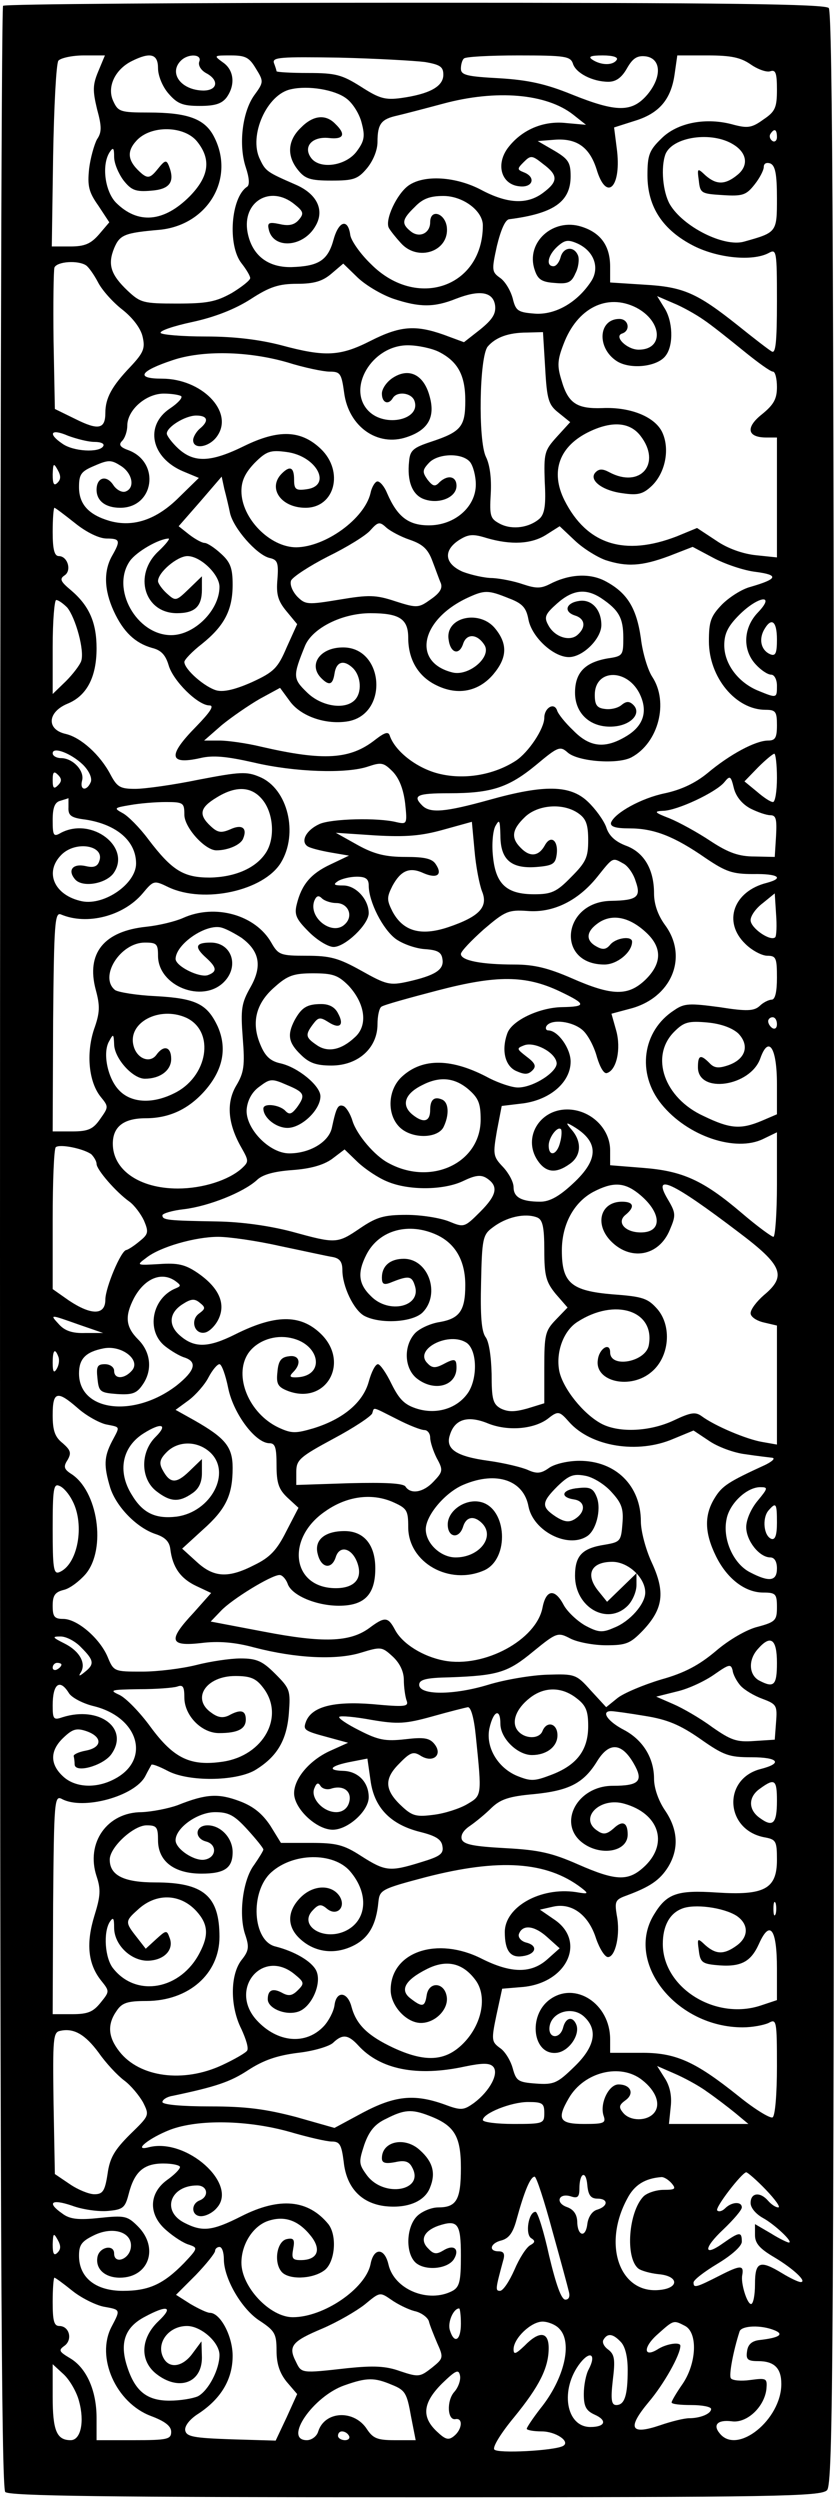 <?xml version="1.0" encoding="UTF-8" standalone="yes"?>
<svg version="1.0" xmlns="http://www.w3.org/2000/svg" width="50.1mm" height="150.1mm" viewBox="0 0 190 568" preserveAspectRatio="xMidYMid meet">
  <g transform="translate(0,568) scale(0.1,-0.1)" fill="#000000" stroke="none">
    <path d="M7 5673 c-4 -3 -7 -1276 -7 -2828 0 -2181 3 -2824 12 -2833 9 -9 230
-12 934 -12 825 0 924 2 938 16 14 14 16 284 16 2828 0 2174 -3 2815 -12 2824
-9 9 -232 12 -943 12 -513 0 -935 -3 -938 -7z m217 -149 c-13 -31 -13 -44 -3
-86 11 -40 11 -53 0 -69 -6 -11 -15 -42 -18 -67 -4 -39 -1 -53 21 -84 l25 -38
-23 -27 c-19 -22 -33 -28 -66 -28 l-42 0 3 205 c2 113 7 211 12 218 5 6 31 12
58 12 l48 0 -15 -36z m136 7 c0 -17 10 -42 24 -58 20 -23 32 -28 71 -28 35 0
50 5 61 19 21 29 17 63 -8 80 -22 16 -21 16 18 16 34 0 42 -5 57 -30 18 -29
18 -31 -4 -61 -27 -38 -36 -113 -19 -164 8 -24 9 -40 3 -44 -37 -24 -45 -133
-13 -174 11 -14 20 -29 20 -34 0 -5 -19 -20 -42 -34 -36 -20 -56 -24 -125 -24
-77 0 -83 2 -112 29 -39 37 -46 60 -31 97 13 31 24 35 104 42 110 11 173 118
123 213 -21 40 -60 54 -149 54 -64 0 -69 2 -80 26 -15 32 4 72 42 91 42 21 60
17 60 -16z m94 15 c-3 -8 3 -19 15 -26 31 -16 27 -40 -6 -40 -51 1 -79 40 -51
68 17 17 49 15 42 -2z m514 -1 c35 -6 42 -11 42 -29 0 -27 -32 -44 -96 -53
-37 -5 -50 -1 -92 26 -43 27 -57 31 -120 31 -40 0 -72 2 -72 4 0 2 -3 11 -6
19 -4 13 16 14 148 12 84 -2 172 -7 196 -10z m337 -3 c6 -22 45 -42 81 -42 17
0 30 9 42 30 13 23 23 30 42 28 36 -4 39 -46 5 -87 -35 -41 -70 -41 -172 0
-59 24 -99 33 -165 37 -74 4 -88 7 -88 22 0 9 3 20 7 23 3 4 59 7 124 7 106 0
118 -2 124 -18z m100 8 c-8 -13 -35 -13 -55 0 -11 7 -5 10 23 10 23 0 36 -4
32 -10z m306 -11 c16 -11 36 -18 44 -15 12 4 15 -4 15 -42 0 -41 -4 -50 -31
-68 -26 -19 -36 -20 -67 -12 -63 18 -129 5 -165 -31 -28 -27 -32 -38 -32 -84
0 -72 35 -125 106 -161 56 -28 134 -35 170 -16 18 10 19 6 19 -110 0 -94 -3
-120 -12 -114 -7 4 -42 31 -78 60 -92 73 -123 87 -212 92 l-78 5 0 36 c0 47
-21 77 -65 91 -65 21 -128 -36 -107 -98 7 -22 16 -28 45 -30 31 -3 39 1 48 22
7 13 9 32 6 40 -9 23 -34 20 -40 -4 -3 -11 -10 -20 -16 -20 -18 0 -13 25 9 45
17 15 24 16 45 7 38 -17 52 -55 32 -86 -32 -49 -82 -77 -128 -74 -39 3 -44 6
-51 35 -5 18 -17 38 -28 46 -20 14 -20 18 -8 73 9 37 19 60 28 61 102 13 140
40 140 98 0 31 -5 39 -37 58 l-38 22 38 3 c51 4 80 -17 96 -67 23 -77 58 -40
46 48 l-6 47 47 15 c56 17 83 49 91 107 l6 42 69 0 c55 0 76 -5 99 -21z m-922
-77 c14 -10 30 -35 35 -56 8 -30 6 -41 -11 -64 -24 -33 -82 -42 -103 -17 -21
26 0 51 39 47 34 -4 40 8 15 32 -22 23 -51 20 -79 -9 -30 -29 -32 -64 -6 -96
16 -20 28 -24 76 -24 50 0 60 3 81 28 14 17 24 41 24 60 0 42 9 52 45 60 17 4
63 16 104 27 122 33 236 23 297 -25 l29 -23 -45 4 c-53 6 -103 -16 -134 -58
-27 -38 -13 -82 27 -86 31 -4 39 21 10 32 -15 6 -15 8 0 23 16 16 19 16 44 -4
35 -26 35 -40 0 -66 -36 -27 -81 -25 -141 7 -57 30 -129 35 -165 10 -27 -19
-55 -79 -45 -97 4 -7 16 -22 27 -34 39 -44 111 -19 105 36 -4 32 -38 43 -38
11 0 -25 -25 -37 -45 -20 -21 17 -19 27 10 55 18 19 35 25 65 25 45 0 90 -34
90 -67 0 -141 -151 -193 -255 -88 -24 23 -45 53 -47 66 -5 38 -26 33 -38 -10
-13 -48 -34 -61 -96 -63 -54 -1 -90 27 -100 79 -13 70 52 109 107 64 20 -16
22 -21 10 -35 -10 -12 -23 -15 -44 -10 -24 5 -28 3 -25 -11 9 -47 79 -43 107
7 21 36 3 73 -46 94 -64 28 -68 30 -81 58 -26 53 16 148 71 159 39 9 100 -1
126 -21z m-340 -98 c33 -41 27 -80 -17 -125 -59 -59 -118 -64 -168 -14 -25 26
-33 86 -14 115 8 12 10 9 10 -11 0 -15 10 -38 21 -53 18 -23 28 -27 63 -24 43
3 55 20 41 56 -6 15 -9 14 -26 -7 -16 -20 -22 -21 -35 -11 -33 28 -37 50 -13
76 33 36 109 34 138 -2z m1321 10 c0 -8 -5 -12 -10 -9 -6 4 -8 11 -5 16 9 14
15 11 15 -7z m-99 -17 c31 -19 35 -48 9 -69 -28 -23 -48 -23 -73 -1 -18 17
-19 17 -15 -12 3 -29 6 -30 54 -33 46 -3 54 0 73 24 12 15 21 33 21 40 0 8 6
11 15 8 11 -5 15 -23 15 -79 0 -78 0 -78 -75 -99 -46 -13 -139 34 -169 85 -16
28 -21 84 -10 114 16 40 106 53 155 22z m-1475 -275 c6 -4 18 -21 27 -38 9
-18 34 -46 56 -63 24 -19 42 -43 46 -62 6 -26 2 -36 -28 -68 -42 -44 -57 -71
-57 -105 0 -37 -16 -40 -68 -14 l-47 23 -3 155 c-1 85 0 160 2 167 6 14 54 17
72 5z m700 -76 c60 -20 93 -20 143 0 54 21 85 16 89 -16 2 -19 -7 -32 -34 -54
l-37 -29 -46 17 c-65 23 -100 20 -167 -14 -69 -35 -103 -37 -203 -10 -50 13
-107 20 -172 20 -54 0 -100 4 -103 8 -3 5 30 16 72 25 51 11 97 29 133 52 43
28 64 35 106 35 39 0 58 6 78 23 l27 23 33 -32 c19 -18 55 -39 81 -48z m707
-48 c18 -12 58 -44 90 -70 32 -26 62 -48 68 -48 5 0 9 -16 9 -35 0 -27 -7 -40
-34 -62 -38 -30 -34 -53 10 -53 l24 0 0 -136 0 -137 -48 5 c-29 3 -64 15 -90
33 l-44 29 -46 -19 c-119 -46 -205 -19 -256 82 -33 66 -12 124 58 157 51 24
91 21 115 -10 49 -63 0 -121 -71 -83 -15 8 -23 8 -31 0 -17 -17 14 -42 62 -48
34 -5 46 -2 66 17 30 29 41 81 25 119 -15 37 -72 61 -138 58 -58 -2 -78 11
-93 64 -10 32 -9 46 5 82 31 82 99 116 165 83 60 -31 64 -96 6 -96 -27 0 -58
31 -37 37 19 7 14 33 -7 33 -48 0 -52 -66 -6 -96 31 -20 94 -13 112 13 18 24
16 79 -4 109 l-16 26 37 -16 c20 -8 52 -26 69 -38z m-361 -110 c4 -73 8 -84
31 -102 l26 -21 -31 -34 c-28 -31 -29 -37 -27 -102 3 -51 0 -72 -11 -83 -23
-21 -62 -27 -90 -13 -23 12 -25 17 -22 69 2 35 -2 66 -11 84 -18 37 -15 227 4
251 18 21 47 32 90 32 l36 1 5 -82z m-242 37 c43 -22 60 -53 60 -111 0 -59 -9
-71 -79 -94 -39 -13 -47 -19 -49 -44 -5 -45 7 -76 33 -86 34 -13 75 3 75 30 0
22 -20 26 -39 8 -10 -11 -15 -9 -27 6 -12 17 -12 22 3 38 20 22 76 24 94 2 7
-9 13 -32 13 -51 0 -51 -48 -93 -107 -93 -47 0 -72 20 -95 73 -6 15 -16 27
-22 27 -5 0 -13 -12 -16 -27 -14 -58 -102 -122 -169 -123 -60 0 -125 66 -125
128 0 24 9 42 30 64 27 27 36 30 73 25 69 -9 105 -78 44 -85 -23 -3 -27 0 -27
22 0 28 -9 33 -28 14 -33 -33 -2 -78 54 -78 67 0 88 83 35 134 -45 43 -96 45
-174 7 -77 -38 -115 -39 -151 -6 -14 13 -26 29 -26 34 0 15 42 41 67 41 26 0
30 -12 8 -30 -8 -7 -15 -19 -15 -26 0 -23 39 -16 56 11 36 55 -37 129 -127
129 -61 0 -51 17 24 42 68 23 172 21 262 -5 38 -12 82 -21 96 -21 24 0 27 -4
33 -48 10 -77 76 -124 143 -101 48 16 65 45 52 92 -13 50 -47 67 -84 43 -14
-9 -25 -25 -25 -36 0 -21 15 -27 25 -10 10 16 42 12 49 -6 16 -43 -66 -62
-104 -24 -51 51 7 150 89 150 23 0 55 -7 71 -15z m-587 -101 c3 -4 -8 -16 -26
-28 -58 -39 -43 -112 30 -143 l36 -15 -45 -44 c-51 -51 -104 -69 -158 -54 -48
14 -70 38 -70 77 0 30 5 36 36 49 32 14 38 13 60 -1 26 -17 32 -50 10 -58 -8
-3 -21 4 -28 15 -16 24 -38 17 -38 -11 0 -25 20 -41 54 -41 77 0 92 103 19
131 -20 7 -23 13 -15 21 7 7 12 23 12 35 0 36 43 73 83 73 18 0 36 -3 40 -6z
m-198 -104 c15 0 24 -4 20 -10 -9 -15 -68 -12 -93 6 -34 23 -26 35 13 18 19
-7 46 -14 60 -14z m-84 -93 c-8 -8 -11 -3 -11 19 1 25 2 27 11 11 8 -14 8 -22
0 -30z m393 -69 c8 -35 60 -94 89 -102 19 -4 22 -10 19 -49 -3 -34 1 -49 21
-73 l24 -29 -24 -53 c-20 -47 -29 -56 -79 -79 -36 -16 -63 -23 -80 -19 -27 7
-74 48 -74 65 0 5 18 24 40 41 51 41 70 77 70 135 0 37 -5 51 -26 70 -15 14
-32 25 -38 25 -6 0 -22 9 -35 19 l-24 19 49 56 49 57 6 -28 c4 -15 10 -40 13
-55z m-353 -23 c26 -21 55 -35 72 -35 31 0 32 -5 12 -40 -19 -34 -18 -77 4
-125 22 -48 49 -73 87 -84 21 -5 31 -16 38 -39 10 -36 67 -92 93 -92 12 0 2
-15 -30 -48 -65 -66 -63 -88 9 -72 29 7 60 4 122 -10 93 -22 212 -26 261 -9
30 10 35 9 56 -12 15 -16 24 -40 28 -72 5 -47 4 -48 -19 -43 -43 11 -149 8
-176 -4 -31 -14 -44 -40 -27 -51 6 -4 30 -10 53 -14 l41 -7 -42 -20 c-45 -21
-66 -46 -77 -91 -6 -24 -1 -34 28 -63 19 -19 44 -34 56 -34 26 0 80 51 80 77
0 31 -29 63 -58 63 -21 0 -24 2 -12 10 8 5 27 10 43 10 20 0 27 -5 27 -20 0
-37 32 -100 62 -122 17 -12 47 -22 67 -23 28 -2 37 -7 39 -23 4 -24 -17 -37
-79 -51 -41 -9 -49 -7 -106 25 -52 29 -71 34 -125 34 -59 0 -64 2 -80 30 -36
63 -128 89 -201 56 -18 -8 -55 -17 -84 -20 -96 -10 -137 -60 -115 -143 10 -37
10 -52 -4 -91 -18 -55 -12 -120 16 -154 18 -22 17 -23 -2 -50 -16 -23 -27 -28
-64 -28 l-44 0 1 251 c2 225 4 249 18 243 59 -25 142 -4 186 48 25 30 26 30
59 14 81 -38 217 -8 256 56 40 66 16 168 -48 195 -30 13 -45 12 -139 -6 -58
-12 -123 -21 -145 -21 -34 0 -41 4 -56 32 -24 46 -68 85 -102 93 -45 10 -42
50 4 69 44 18 66 61 66 126 0 59 -17 97 -58 132 -24 20 -27 26 -15 34 17 11 7
44 -13 44 -10 0 -14 15 -14 55 0 30 2 55 4 55 2 0 23 -16 47 -35z m763 -38
c29 -10 41 -21 51 -48 7 -18 15 -41 19 -50 5 -12 -2 -23 -22 -37 -28 -20 -31
-21 -81 -5 -45 15 -61 15 -127 4 -73 -12 -78 -12 -97 7 -11 12 -17 27 -14 36
3 8 41 33 84 55 43 21 87 48 97 60 17 19 21 20 36 6 9 -8 33 -21 54 -28z m445
-46 c49 -16 83 -14 145 9 l54 21 47 -25 c26 -14 70 -29 97 -32 53 -7 50 -16
-12 -34 -20 -5 -49 -24 -65 -40 -26 -27 -30 -39 -30 -84 0 -82 61 -156 129
-156 23 0 26 -4 26 -35 0 -29 -4 -35 -20 -35 -29 0 -88 -32 -138 -74 -28 -23
-60 -38 -97 -46 -54 -11 -115 -45 -123 -67 -2 -9 10 -13 42 -13 56 0 102 -18
174 -68 46 -31 61 -36 108 -36 56 1 72 -9 31 -20 -76 -19 -101 -89 -49 -139
15 -15 38 -27 50 -27 20 0 22 -5 22 -50 0 -32 -4 -50 -12 -50 -6 0 -19 -6 -27
-14 -13 -12 -29 -13 -92 -3 -68 9 -80 9 -103 -7 -73 -47 -86 -144 -29 -214 59
-73 169 -110 232 -79 l31 15 0 -119 c0 -65 -4 -119 -8 -119 -4 0 -37 24 -72
54 -88 75 -135 96 -225 103 l-75 6 0 34 c0 50 -45 93 -98 93 -63 0 -101 -64
-68 -115 19 -29 42 -32 74 -9 26 18 28 50 5 77 -13 15 -14 18 -3 12 65 -36 67
-77 5 -134 -31 -29 -53 -41 -74 -41 -43 0 -61 10 -61 33 0 12 -11 32 -24 46
-23 24 -23 29 -14 82 l11 57 50 6 c62 9 107 49 107 95 0 30 -29 71 -51 71 -5
0 -7 5 -4 10 11 17 60 11 83 -10 12 -11 26 -38 32 -61 7 -23 16 -39 23 -36 22
7 32 55 21 96 l-11 39 41 11 c96 24 135 118 81 191 -16 22 -25 47 -25 72 0 55
-23 94 -65 109 -23 9 -38 22 -44 42 -6 16 -25 42 -42 58 -40 38 -99 39 -224 4
-101 -28 -135 -31 -153 -13 -23 23 -12 28 61 28 97 0 136 13 199 65 49 41 54
43 71 28 23 -21 115 -28 146 -11 61 33 85 125 47 183 -10 15 -22 54 -26 88
-10 70 -32 104 -81 130 -36 19 -83 16 -127 -7 -20 -10 -31 -10 -61 0 -20 7
-51 13 -69 14 -18 0 -48 7 -67 14 -42 18 -46 48 -10 72 22 14 32 15 64 5 55
-16 102 -14 136 8 l30 19 35 -33 c19 -18 50 -37 69 -44z m-1018 20 c-58 -54
-32 -141 42 -141 41 0 57 15 57 54 l0 30 -30 -29 c-29 -28 -30 -28 -50 -10
-11 10 -20 23 -20 28 0 20 44 57 67 57 30 0 73 -42 73 -70 0 -53 -57 -110
-110 -110 -79 0 -138 106 -94 169 15 21 65 50 88 51 4 0 -6 -13 -23 -29z m798
-107 c32 -12 40 -22 45 -49 8 -40 57 -85 92 -85 32 0 74 42 74 73 0 35 -22 59
-50 55 -30 -4 -37 -24 -11 -33 24 -7 27 -27 6 -45 -18 -15 -52 -4 -66 23 -10
18 -7 25 20 49 36 32 66 35 101 12 40 -27 50 -45 50 -90 0 -40 -1 -42 -36 -47
-51 -9 -74 -32 -74 -78 0 -49 37 -81 88 -77 40 3 64 30 45 49 -9 9 -16 9 -27
0 -8 -7 -25 -11 -38 -9 -18 2 -23 9 -23 32 0 58 71 61 101 5 21 -41 11 -75
-29 -99 -48 -29 -83 -26 -121 13 -18 17 -35 38 -37 46 -7 19 -29 5 -29 -17 0
-25 -36 -79 -65 -98 -51 -33 -119 -44 -177 -29 -50 13 -98 51 -110 86 -3 10
-11 8 -33 -9 -57 -45 -117 -49 -260 -16 -33 8 -76 14 -95 14 l-35 0 40 35 c22
18 61 45 87 60 l46 25 22 -30 c25 -35 83 -55 134 -46 93 18 80 171 -15 168
-51 -1 -77 -40 -47 -70 18 -18 26 -15 30 10 4 28 21 33 42 13 19 -19 21 -56 4
-73 -23 -23 -77 -14 -109 18 -32 31 -32 37 -4 106 17 40 84 74 149 74 66 0 86
-13 86 -56 0 -50 23 -89 66 -109 48 -23 95 -13 128 26 31 37 33 68 5 103 -35
45 -115 28 -107 -24 4 -31 24 -37 33 -10 8 25 33 23 49 -3 16 -27 -36 -71 -73
-62 -93 23 -73 120 34 170 39 18 47 18 94 -1z m-1006 -21 c19 -23 40 -98 32
-122 -3 -9 -19 -30 -35 -46 l-30 -29 0 107 c0 59 4 107 8 107 5 0 16 -8 25
-17z m1574 -11 c-34 -35 -36 -86 -5 -119 12 -13 27 -23 35 -23 7 0 13 -11 13
-25 0 -29 0 -29 -44 -11 -45 19 -76 61 -76 103 0 26 8 43 34 69 43 43 84 49
43 6z m43 -62 c0 -30 -3 -38 -14 -34 -21 8 -28 32 -16 55 17 31 30 22 30 -21z
m-1581 -285 c14 -14 21 -30 18 -39 -9 -22 -26 -20 -20 3 6 22 -21 51 -48 51
-10 0 -19 5 -19 11 0 16 42 0 69 -26z m1581 -30 c0 -30 -4 -55 -9 -55 -6 0
-22 11 -37 24 l-28 23 31 32 c17 17 34 31 37 31 3 0 6 -25 6 -55z m-1638 -17
c-9 -9 -12 -7 -12 12 0 19 3 21 12 12 9 -9 9 -15 0 -24z m1578 -53 c16 -8 36
-15 45 -15 13 0 15 -9 13 -47 l-3 -48 -46 1 c-35 0 -59 8 -100 35 -30 20 -72
43 -94 52 -34 13 -36 16 -15 17 32 0 121 42 140 65 13 16 15 15 22 -14 5 -19
19 -36 38 -46z m-1111 19 c25 -32 28 -90 5 -122 -23 -33 -69 -53 -126 -54 -60
0 -86 16 -140 87 -20 27 -47 54 -59 60 -20 11 -19 12 17 18 22 4 58 7 82 7 40
0 42 -2 42 -29 0 -29 47 -81 73 -81 27 0 56 13 61 27 10 24 -3 33 -29 21 -21
-9 -29 -8 -45 7 -28 26 -25 42 13 65 45 28 81 26 106 -6z m-443 -16 c-1 -19 6
-24 39 -28 71 -11 115 -49 115 -100 0 -46 -72 -96 -123 -86 -63 13 -87 66 -47
106 33 33 100 21 86 -15 -4 -12 -13 -15 -30 -11 -30 7 -43 -9 -25 -30 16 -19
68 -11 87 13 43 59 -48 130 -119 93 -17 -10 -19 -7 -19 29 0 29 5 41 18 44 9
3 17 5 18 6 0 0 0 -9 0 -21z m1162 -14 c17 -12 22 -25 22 -61 0 -39 -5 -50
-39 -84 -33 -34 -45 -39 -84 -39 -63 0 -88 23 -94 87 -3 28 0 59 6 69 9 16 10
12 11 -22 0 -55 24 -76 81 -72 38 3 44 7 47 27 5 33 -13 48 -27 22 -14 -25
-34 -27 -55 -5 -22 22 -20 41 9 69 29 29 88 34 123 9z m-220 -177 c15 -36 -6
-58 -77 -82 -63 -21 -103 -9 -127 36 -13 26 -13 32 0 58 19 35 39 44 71 29 30
-13 44 -4 28 20 -8 13 -25 17 -69 17 -45 0 -71 6 -109 27 l-50 28 90 -6 c70
-4 105 -1 155 13 l65 18 6 -65 c3 -36 11 -77 17 -93z m322 63 c10 -5 23 -23
28 -40 13 -36 4 -44 -56 -45 -112 -2 -126 -145 -15 -145 29 0 63 28 63 52 0
14 -37 9 -50 -7 -9 -11 -17 -12 -31 -4 -26 14 -24 35 6 55 31 20 70 12 108
-24 36 -34 35 -70 -3 -107 -39 -37 -75 -37 -168 4 -53 23 -85 31 -130 31 -75
0 -122 9 -122 24 0 6 24 31 52 56 48 41 56 45 99 42 59 -5 116 23 160 78 36
45 34 44 59 30z m-654 -90 c27 0 40 -29 20 -48 -28 -28 -84 14 -70 53 5 12 10
13 17 6 6 -6 21 -11 33 -11z m1000 -78 c-11 -10 -56 21 -56 39 0 10 12 27 28
39 l27 22 3 -47 c2 -26 1 -50 -2 -53z m-1216 -1 c41 -30 48 -64 21 -112 -21
-37 -23 -50 -18 -116 5 -63 3 -79 -15 -109 -23 -39 -19 -87 12 -141 17 -30 17
-32 1 -47 -30 -27 -89 -46 -146 -46 -87 0 -148 42 -148 102 0 39 25 58 75 58
54 0 98 21 135 63 41 47 51 96 29 146 -24 51 -49 64 -141 69 -44 2 -86 9 -93
14 -37 30 12 108 68 108 27 0 30 -3 30 -30 0 -69 101 -109 150 -60 36 36 18
90 -30 90 -35 0 -38 -10 -10 -35 24 -22 25 -31 4 -39 -19 -7 -74 20 -74 37 1
34 70 81 105 71 11 -3 31 -14 45 -23z m244 -109 c38 -41 45 -91 14 -118 -31
-29 -62 -35 -87 -17 -25 17 -26 23 -8 47 12 16 16 17 35 5 26 -17 37 -7 22 20
-7 14 -20 21 -38 21 -33 0 -45 -8 -61 -37 -17 -33 -14 -51 14 -78 19 -19 35
-25 70 -25 61 0 105 40 105 94 0 19 4 37 9 40 5 4 63 20 128 37 134 35 200 35
278 -2 61 -29 62 -35 5 -36 -51 -1 -113 -30 -124 -59 -14 -38 -6 -74 19 -86
20 -9 28 -9 38 1 9 9 7 16 -13 31 -23 18 -24 19 -6 26 23 9 70 -15 74 -39 4
-20 -52 -57 -88 -57 -14 0 -43 10 -65 21 -85 46 -152 47 -199 4 -33 -30 -35
-86 -6 -115 27 -27 85 -27 100 -1 14 28 13 58 -4 64 -17 7 -26 -1 -26 -24 0
-27 -15 -31 -40 -11 -26 21 -19 47 21 67 40 21 74 18 106 -9 23 -20 28 -32 28
-69 0 -99 -113 -152 -210 -99 -31 16 -72 64 -82 96 -5 17 -15 32 -21 34 -12 4
-16 -3 -26 -50 -7 -32 -50 -58 -97 -58 -46 0 -101 58 -97 101 2 20 12 39 29
51 24 18 28 19 62 4 41 -17 44 -23 23 -52 -12 -15 -17 -17 -27 -6 -14 13 -49
17 -49 4 0 -21 29 -44 55 -44 32 0 75 41 75 72 0 24 -51 66 -91 75 -23 5 -35
16 -46 43 -21 50 -10 94 33 131 29 26 43 31 87 31 45 0 57 -4 81 -28z m-370
-73 c67 -31 50 -136 -29 -173 -49 -24 -97 -21 -124 8 -26 27 -38 86 -22 112 9
17 10 16 11 -7 0 -32 42 -79 70 -79 35 0 60 19 60 45 0 28 -17 33 -34 9 -15
-20 -45 -8 -52 22 -13 52 59 90 120 63z m1346 -15 c0 -8 -4 -12 -10 -9 -5 3
-10 10 -10 16 0 5 5 9 10 9 6 0 10 -7 10 -16z m-88 -21 c26 -27 17 -58 -22
-72 -23 -8 -33 -7 -44 5 -20 20 -26 18 -26 -10 0 -61 119 -44 142 20 19 54 38
25 38 -58 l0 -69 -35 -15 c-48 -20 -72 -18 -132 11 -90 41 -123 136 -67 192
22 22 32 25 76 21 32 -3 57 -13 70 -25z m-406 -248 c-7 -29 -26 -34 -26 -7 0
18 20 45 28 37 2 -2 2 -16 -2 -30z m-1068 -27 c6 -6 12 -16 12 -22 0 -13 44
-64 75 -86 11 -8 26 -28 33 -43 11 -26 10 -31 -10 -47 -13 -11 -26 -19 -30
-20 -12 0 -48 -86 -48 -113 0 -36 -32 -36 -83 -2 l-37 26 0 158 c0 87 3 161 7
165 9 8 63 -3 81 -16z m674 -62 c49 -21 129 -20 173 1 27 13 40 15 53 7 28
-18 25 -38 -14 -77 -36 -36 -37 -36 -71 -22 -20 8 -63 15 -97 15 -51 0 -68 -5
-105 -30 -53 -36 -55 -36 -157 -8 -50 13 -112 22 -169 23 -114 2 -125 3 -125
14 0 4 22 11 50 14 56 7 134 38 165 66 13 13 40 20 81 23 41 3 70 11 90 25
l29 22 30 -29 c17 -16 47 -36 67 -44z m572 -27 c53 -42 57 -89 6 -89 -36 0
-56 23 -35 40 22 18 19 30 -8 30 -48 0 -63 -49 -27 -88 45 -48 111 -37 136 24
14 33 14 38 -5 70 -36 61 11 39 161 -75 101 -76 111 -100 58 -144 -16 -14 -30
-32 -30 -41 0 -8 13 -17 30 -21 l30 -7 0 -135 0 -136 -34 6 c-35 6 -107 36
-138 59 -14 10 -25 8 -63 -10 -53 -25 -123 -29 -164 -8 -42 22 -89 81 -97 121
-8 43 10 91 41 111 86 56 178 26 163 -53 -7 -38 -88 -53 -88 -16 0 24 -25 9
-28 -17 -8 -50 75 -69 123 -27 40 34 46 103 13 142 -22 25 -33 29 -102 34 -95
8 -116 26 -116 100 0 59 27 109 71 133 44 23 70 23 103 -3z m-230 -55 c12 -5
16 -21 16 -74 0 -59 4 -73 26 -100 l27 -31 -27 -28 c-24 -25 -26 -34 -26 -109
l0 -81 -39 -12 c-29 -8 -43 -8 -60 0 -18 10 -21 21 -21 79 -1 40 -6 74 -14 84
-9 13 -12 48 -10 125 2 98 4 108 26 124 31 24 74 34 102 23z m-228 -40 c42
-20 64 -59 64 -114 0 -58 -13 -76 -58 -84 -21 -3 -47 -15 -57 -26 -26 -29 -24
-79 4 -102 40 -32 91 -18 91 24 0 21 -4 22 -32 7 -16 -8 -24 -8 -34 3 -33 32
50 74 90 46 23 -18 24 -79 3 -112 -24 -36 -70 -51 -115 -38 -30 9 -42 21 -60
57 -12 25 -26 45 -31 45 -6 0 -15 -18 -21 -40 -13 -47 -58 -85 -126 -106 -41
-12 -50 -12 -80 2 -67 32 -102 117 -69 168 18 27 55 42 90 37 75 -10 90 -91
17 -91 -12 0 -13 3 -4 12 20 20 14 40 -10 36 -18 -2 -24 -11 -26 -36 -3 -27 1
-34 24 -43 88 -33 143 67 73 132 -46 43 -103 42 -193 -3 -62 -31 -94 -32 -128
-1 -25 23 -22 50 7 69 20 13 28 14 40 4 14 -11 13 -14 -2 -25 -20 -15 -10 -48
14 -43 10 2 24 16 31 31 17 36 0 72 -48 105 -28 19 -45 23 -87 20 -52 -3 -53
-3 -30 14 31 25 112 48 164 48 25 0 88 -9 141 -21 53 -11 107 -23 120 -25 16
-3 22 -11 22 -30 0 -37 26 -91 50 -104 36 -19 110 -15 133 8 41 42 13 122 -43
122 -31 0 -50 -16 -50 -43 0 -14 4 -17 18 -12 42 17 50 17 57 -6 16 -48 -59
-66 -100 -24 -29 28 -31 54 -10 95 29 56 97 74 161 44z m-596 -105 c12 -9 13
-11 1 -16 -55 -22 -69 -97 -25 -132 14 -11 34 -23 45 -26 29 -10 23 -30 -18
-63 -97 -75 -223 -60 -223 27 0 33 15 49 56 57 41 8 85 -26 65 -50 -17 -20
-41 -21 -41 -1 0 8 -9 15 -21 15 -17 0 -20 -5 -17 -32 3 -31 6 -33 45 -36 33
-2 44 1 57 20 24 33 20 75 -9 104 -29 29 -31 53 -10 94 24 45 63 62 95 39z
m-220 -99 l55 -19 -41 0 c-29 -1 -46 5 -59 19 -22 24 -23 24 45 0z m-47 -73
c3 -8 1 -20 -4 -28 -6 -10 -9 -7 -9 14 0 29 5 35 13 14z m387 -72 c12 -58 62
-125 94 -125 13 0 16 -10 16 -50 0 -41 5 -55 25 -74 l25 -23 -28 -54 c-21 -42
-37 -59 -72 -76 -60 -31 -93 -29 -132 7 l-33 30 47 43 c53 47 68 79 68 141 0
48 -17 68 -87 108 l-43 24 30 22 c16 12 37 36 45 52 9 17 20 30 25 30 5 0 14
-25 20 -55z m-343 -45 c19 -17 48 -33 64 -37 34 -7 33 -3 14 -39 -18 -35 -19
-55 -4 -105 14 -44 61 -92 104 -106 21 -7 31 -17 33 -34 5 -41 23 -67 59 -84
l34 -16 -40 -45 c-59 -63 -55 -77 17 -69 39 5 77 2 121 -10 96 -25 188 -29
243 -12 46 14 48 14 73 -9 16 -15 25 -34 25 -53 0 -16 3 -37 6 -46 6 -15 -2
-16 -78 -9 -89 7 -138 -6 -151 -40 -7 -19 -4 -21 52 -36 l44 -12 -40 -18 c-47
-21 -83 -63 -83 -97 0 -35 51 -83 88 -83 35 0 82 43 82 74 0 34 -24 59 -58 60
-39 1 -29 12 19 21 l36 7 7 -49 c8 -62 45 -101 113 -118 36 -9 49 -17 51 -33
3 -17 -6 -23 -49 -36 -71 -22 -81 -21 -136 14 -40 26 -57 30 -115 30 l-68 0
-24 39 c-18 27 -38 44 -70 56 -48 18 -76 17 -141 -9 -22 -8 -59 -15 -82 -16
-79 0 -128 -70 -103 -146 10 -30 9 -45 -5 -90 -19 -62 -15 -109 15 -147 20
-25 20 -25 -1 -51 -17 -21 -29 -26 -65 -26 l-44 0 1 250 c2 236 3 249 20 240
48 -26 166 6 190 52 6 12 13 24 14 26 2 2 18 -4 37 -14 47 -25 153 -24 198 1
50 30 73 67 78 129 4 53 3 57 -31 91 -29 29 -42 35 -79 35 -24 0 -70 -7 -101
-15 -32 -8 -87 -15 -123 -15 -64 0 -65 0 -79 34 -18 42 -69 86 -101 86 -20 0
-24 5 -24 30 0 23 5 31 25 36 14 3 36 20 50 36 48 57 28 191 -34 229 -15 10
-17 16 -7 31 9 16 7 22 -11 38 -18 14 -23 29 -23 64 0 54 10 57 57 16z m727
-25 c27 -14 55 -25 63 -25 7 0 13 -8 13 -17 0 -10 7 -31 15 -47 15 -27 14 -31
-7 -53 -23 -25 -52 -30 -64 -12 -4 8 -46 10 -128 8 l-121 -4 0 30 c0 27 8 34
84 75 47 25 86 51 89 58 5 15 -2 16 56 -13z m392 -6 c50 -57 157 -74 238 -39
l46 19 36 -24 c19 -13 56 -27 82 -30 26 -4 53 -7 61 -8 8 -1 1 -8 -15 -16 -85
-39 -99 -48 -116 -76 -24 -39 -23 -79 3 -132 25 -51 66 -83 108 -83 28 0 31
-3 31 -33 0 -30 -3 -34 -44 -45 -25 -6 -66 -30 -95 -55 -38 -32 -71 -50 -125
-65 -40 -12 -85 -31 -99 -42 l-26 -21 -35 38 c-33 37 -36 38 -99 36 -35 -1
-96 -11 -135 -23 -79 -24 -157 -24 -157 0 0 12 16 16 70 17 110 4 132 11 190
59 54 44 56 44 85 29 16 -8 52 -15 81 -15 46 0 55 4 84 34 46 49 51 87 20 154
-14 30 -25 72 -25 94 0 81 -57 138 -140 138 -26 0 -56 -7 -69 -16 -18 -13 -28
-14 -48 -5 -13 6 -54 16 -90 21 -74 10 -99 27 -88 59 11 36 41 45 87 26 45
-18 103 -13 135 10 24 19 27 19 49 -6z m-941 -34 c-36 -35 -35 -96 1 -124 32
-25 52 -26 82 -5 15 10 22 25 22 46 l0 32 -29 -28 c-30 -29 -44 -28 -61 4 -8
15 -6 24 10 40 26 26 70 26 99 -1 49 -46 2 -135 -76 -146 -49 -6 -78 8 -103
50 -33 53 -22 109 28 140 40 25 55 20 27 -8z m1038 -126 c23 -25 28 -38 25
-72 -3 -40 -5 -42 -40 -48 -52 -8 -68 -25 -68 -71 0 -72 74 -114 120 -68 11
11 20 32 20 47 l0 27 -34 -33 -33 -32 -21 26 c-29 37 -15 65 33 65 36 0 75
-36 75 -70 0 -26 -35 -66 -71 -80 -27 -12 -36 -11 -66 5 -19 11 -41 32 -49 47
-20 38 -40 35 -48 -6 -14 -74 -133 -138 -224 -121 -48 9 -95 38 -112 70 -16
30 -23 31 -59 4 -44 -32 -105 -34 -240 -8 l-121 23 23 24 c24 26 115 82 134
82 6 0 14 -9 18 -19 8 -27 65 -51 117 -51 58 0 83 25 83 85 0 54 -26 85 -70
85 -46 0 -70 -21 -61 -53 8 -32 32 -35 41 -6 9 28 37 20 49 -13 13 -36 -6 -58
-49 -58 -100 0 -115 113 -24 175 48 34 104 42 152 22 34 -15 37 -19 37 -58 0
-81 94 -134 174 -98 57 27 51 140 -8 155 -35 9 -76 -19 -76 -51 0 -30 26 -34
35 -5 7 23 25 26 43 8 31 -31 -6 -78 -60 -78 -34 0 -68 32 -68 64 0 32 45 85
87 102 74 31 136 10 147 -50 11 -56 89 -96 133 -68 21 13 33 60 23 88 -8 21
-15 25 -42 22 -38 -3 -44 -21 -10 -26 26 -4 27 -29 1 -45 -13 -8 -24 -6 -43 6
-33 22 -33 32 4 69 26 25 36 29 63 24 18 -3 45 -20 60 -37z m-1228 -20 c29
-55 12 -147 -31 -163 -12 -4 -14 12 -14 99 0 90 2 104 15 98 9 -3 22 -18 30
-34z m1561 0 c-15 -18 -26 -43 -26 -60 0 -31 30 -69 55 -69 9 0 15 -9 15 -25
0 -29 -17 -32 -61 -9 -38 19 -63 75 -54 120 6 36 46 74 77 74 18 0 18 -2 -6
-31z m44 -50 c0 -28 -4 -39 -12 -37 -18 6 -22 46 -8 64 18 21 20 18 20 -27z
m-1585 -284 c29 -29 31 -38 8 -56 -12 -10 -15 -10 -9 -1 13 21 -3 49 -37 66
-28 14 -29 16 -9 16 13 0 34 -11 47 -25z m1585 -35 c0 -52 -7 -58 -41 -40 -23
13 -25 47 -2 72 29 33 43 22 43 -32z m-1630 -4 c0 -3 -4 -8 -10 -11 -5 -3 -10
-1 -10 4 0 6 5 11 10 11 6 0 10 -2 10 -4z m1547 -48 c9 -10 31 -23 50 -30 32
-12 34 -15 31 -53 l-3 -40 -47 -3 c-40 -3 -53 2 -96 32 -27 20 -67 43 -88 52
l-39 17 48 12 c26 6 64 24 85 39 33 23 37 24 41 9 1 -10 10 -26 18 -35z
m-1088 -4 c51 -65 2 -155 -91 -169 -74 -11 -112 7 -165 79 -24 33 -56 66 -71
73 -24 11 -20 12 45 13 39 0 78 3 87 6 13 5 16 -1 16 -25 0 -41 39 -81 79 -81
42 0 61 9 61 31 0 21 -12 24 -39 9 -13 -6 -24 -5 -39 6 -47 32 -13 84 54 84
34 0 47 -5 63 -26z m-442 -13 c6 -10 32 -24 58 -30 102 -26 129 -123 45 -166
-42 -22 -90 -19 -117 7 -30 28 -29 59 2 88 21 20 30 22 53 14 36 -13 35 -37
-3 -44 -16 -3 -29 -9 -27 -13 1 -4 2 -12 2 -18 0 -21 63 -4 83 22 43 59 -26
112 -111 85 -20 -7 -22 -4 -22 27 0 49 16 62 37 28z m1157 -12 c21 -16 26 -29
26 -63 0 -55 -26 -89 -84 -111 -39 -15 -47 -15 -79 -2 -44 19 -71 66 -62 108
9 40 25 47 25 10 0 -33 39 -71 72 -71 33 0 58 19 58 45 0 27 -24 34 -34 10 -7
-19 -40 -19 -56 0 -16 19 -5 50 27 75 33 26 73 26 107 -1z m-230 -86 c14 -137
14 -135 -20 -155 -17 -10 -51 -21 -76 -24 -38 -5 -48 -3 -70 17 -42 38 -44 64
-9 99 26 27 33 29 50 18 28 -17 51 3 30 28 -11 13 -24 15 -66 10 -45 -5 -61
-2 -104 20 -28 14 -49 28 -46 31 3 3 36 0 74 -7 59 -10 77 -9 138 8 39 11 75
20 81 21 7 0 14 -25 18 -66z m386 46 c50 -8 79 -20 125 -52 54 -38 66 -42 117
-42 62 0 72 -14 20 -27 -86 -23 -80 -137 8 -155 28 -5 30 -8 30 -52 0 -66 -29
-81 -137 -74 -90 6 -114 -2 -143 -50 -67 -109 50 -257 202 -257 22 0 48 5 59
10 18 10 19 6 19 -99 0 -62 -4 -113 -10 -116 -5 -3 -40 18 -77 48 -100 80
-144 100 -225 99 l-68 0 0 31 c0 81 -80 133 -138 90 -50 -37 -38 -127 16 -121
28 3 54 41 45 64 -8 20 -24 17 -30 -6 -7 -28 -35 -26 -31 2 5 33 51 47 78 23
33 -30 26 -69 -22 -115 -38 -37 -46 -41 -87 -38 -41 3 -45 6 -53 35 -5 18 -18
39 -29 46 -19 14 -20 18 -8 75 l13 60 48 4 c101 10 144 105 70 154 l-32 22 31
7 c42 9 80 -19 97 -73 8 -23 20 -42 27 -42 17 0 29 52 20 96 -5 31 -3 35 22
44 54 20 76 35 95 65 25 41 23 85 -7 129 -15 22 -25 51 -25 72 0 47 -25 88
-68 111 -37 19 -54 43 -30 43 7 0 42 -5 78 -11z m-27 -107 c24 -41 14 -52 -47
-52 -81 0 -126 -85 -70 -129 41 -32 104 -22 104 18 0 28 -12 33 -32 14 -15
-13 -23 -15 -36 -6 -45 28 4 79 61 62 77 -22 100 -88 48 -140 -38 -37 -65 -37
-154 2 -59 26 -89 33 -165 37 -72 4 -95 8 -100 20 -3 10 4 21 19 31 13 9 35
27 49 41 20 19 39 26 96 31 81 8 114 25 145 76 27 43 55 41 82 -5z m-687 -58
c28 8 47 -8 39 -33 -4 -13 -15 -21 -29 -21 -30 0 -59 32 -50 54 5 13 9 14 14
6 4 -7 16 -10 26 -6z m1014 -28 c0 -52 -9 -61 -38 -40 -28 19 -28 49 0 68 33
24 38 20 38 -28z m-1206 -66 c20 -22 36 -42 36 -45 0 -3 -10 -19 -21 -35 -26
-34 -36 -115 -20 -160 9 -27 8 -36 -9 -57 -26 -34 -26 -106 0 -157 10 -22 17
-43 13 -49 -3 -5 -29 -20 -57 -33 -88 -41 -188 -28 -234 31 -26 33 -28 62 -6
93 12 18 25 22 67 22 97 0 167 62 167 146 0 93 -36 124 -146 124 -72 0 -104
16 -104 52 0 28 54 78 84 78 23 0 26 -4 26 -34 0 -48 37 -76 99 -76 53 0 71
13 71 49 0 32 -27 61 -57 61 -29 0 -31 -30 -3 -37 25 -7 23 -36 -3 -41 -23 -5
-67 24 -67 44 0 28 50 64 90 64 31 0 44 -7 74 -40z m233 -94 c45 -52 39 -114
-11 -137 -51 -23 -107 14 -73 48 13 14 19 14 32 3 22 -18 44 3 29 28 -18 28
-60 27 -89 -2 -31 -31 -32 -66 -2 -94 33 -31 78 -37 120 -17 36 17 54 47 59
100 3 28 6 30 108 57 167 43 275 36 354 -24 18 -14 17 -15 -12 -10 -81 12
-162 -34 -162 -91 0 -43 13 -59 40 -55 31 4 37 24 9 31 -12 3 -19 12 -17 19 8
23 35 20 64 -6 l29 -26 -28 -25 c-37 -33 -83 -32 -149 1 -102 52 -208 16 -208
-71 0 -36 36 -75 69 -75 32 0 62 30 59 58 -4 35 -41 38 -46 5 -4 -27 -10 -28
-37 -7 -25 19 -12 42 38 67 44 22 81 14 110 -25 28 -37 15 -102 -28 -145 -41
-41 -87 -43 -160 -9 -57 27 -83 52 -94 92 -9 36 -35 38 -39 4 -2 -14 -13 -35
-24 -47 -41 -44 -106 -38 -153 13 -65 71 13 165 86 105 22 -18 23 -21 8 -36
-13 -13 -21 -15 -37 -6 -21 11 -32 6 -32 -15 0 -20 38 -37 67 -29 32 8 58 66
43 95 -11 21 -49 43 -92 54 -53 12 -59 125 -10 169 50 45 141 46 179 3z m-349
-92 c26 -29 28 -54 7 -94 -43 -84 -144 -103 -197 -36 -19 23 -23 82 -8 106 8
12 10 9 10 -13 0 -41 42 -79 82 -75 35 3 55 27 44 53 -6 17 -8 16 -30 -4 l-24
-22 -21 27 c-26 33 -26 36 2 61 42 40 98 38 135 -3z m1319 -6 c-3 -7 -5 -2 -5
12 0 14 2 19 5 13 2 -7 2 -19 0 -25z m-89 -4 c28 -19 28 -48 0 -68 -29 -21
-47 -20 -71 1 -18 17 -19 17 -15 -12 3 -26 8 -30 37 -33 58 -6 81 6 100 48 25
56 41 35 41 -56 l0 -72 -36 -12 c-104 -35 -224 40 -224 140 0 40 15 69 43 80
28 12 95 3 125 -16z m-1453 -312 c16 -23 42 -51 58 -63 15 -11 34 -34 43 -50
15 -30 14 -30 -30 -73 -35 -35 -46 -53 -51 -90 -6 -39 -11 -46 -30 -46 -12 0
-37 10 -56 23 l-34 23 -3 161 c-2 148 -1 162 15 165 31 7 57 -8 88 -50z m591
17 c50 -55 134 -72 244 -48 39 8 55 8 63 0 15 -15 -7 -56 -43 -83 -24 -17 -29
-18 -69 -3 -68 24 -112 19 -184 -19 l-65 -35 -88 25 c-69 18 -113 24 -196 24
-64 0 -108 4 -108 10 0 5 10 12 23 14 100 21 132 32 173 59 34 22 65 33 113
39 36 4 72 15 80 23 21 20 34 19 57 -6z m794 -105 c19 -13 49 -36 65 -49 l30
-25 -90 0 -91 0 4 39 c3 25 -2 48 -14 66 l-17 27 39 -17 c21 -9 55 -27 74 -41z
m-147 26 c32 -25 43 -56 27 -75 -16 -19 -54 -19 -70 0 -11 13 -10 18 5 29 21
15 12 36 -16 36 -22 0 -43 -43 -34 -71 6 -17 1 -19 -44 -19 -57 0 -63 11 -35
59 35 60 118 80 167 41z m-223 -75 c0 -24 -2 -25 -70 -25 -38 0 -70 4 -70 9 0
15 64 41 103 41 33 0 37 -3 37 -25z m-263 -6 c58 -22 73 -46 73 -119 0 -73
-10 -90 -52 -90 -15 0 -37 -9 -48 -20 -24 -24 -27 -82 -4 -105 21 -20 73 -16
88 7 14 23 0 35 -24 20 -15 -9 -22 -9 -34 4 -20 19 -11 40 22 52 45 15 52 6
52 -68 0 -58 -3 -71 -19 -80 -55 -29 -133 3 -146 60 -9 39 -34 39 -41 0 -12
-55 -106 -120 -177 -120 -52 0 -117 69 -117 124 0 42 26 83 60 95 38 13 70 2
99 -35 24 -31 14 -54 -24 -54 -19 0 -21 4 -17 26 4 21 1 25 -14 22 -23 -4 -31
-52 -13 -74 15 -19 69 -18 97 2 25 17 31 79 10 106 -46 56 -111 62 -198 18
-67 -34 -89 -36 -130 -15 -53 27 -32 85 29 85 24 0 28 -25 6 -34 -21 -8 -19
-36 3 -36 11 0 27 8 36 19 49 54 -69 160 -155 138 -38 -10 0 21 49 40 64 24
176 22 272 -5 41 -12 84 -22 96 -22 18 0 22 -7 27 -46 6 -58 39 -94 93 -101
51 -6 92 10 104 43 13 32 6 58 -23 84 -34 32 -87 21 -87 -18 0 -11 8 -13 30
-9 22 5 32 2 39 -12 29 -53 -64 -70 -103 -18 -19 26 -19 30 -6 70 11 31 24 47
50 59 41 21 58 22 97 7z m-567 -117 c0 -5 -13 -18 -30 -30 -42 -31 -42 -80 0
-115 16 -14 39 -29 51 -32 20 -7 20 -8 -12 -42 -47 -48 -80 -63 -139 -63 -62
0 -100 30 -100 80 0 25 6 33 35 47 44 21 88 6 83 -29 -4 -27 -38 -38 -38 -13
0 22 -34 15 -38 -8 -5 -27 17 -47 51 -47 66 0 90 68 41 117 -24 24 -30 25 -88
19 -47 -5 -67 -3 -84 10 -36 25 -25 34 22 18 24 -9 61 -14 82 -12 34 3 39 7
47 38 13 51 34 70 79 70 21 0 38 -4 38 -8z m951 -72 c25 0 25 -17 0 -25 -12
-3 -21 -17 -23 -33 -4 -33 -23 -27 -23 7 -1 16 -9 27 -24 32 -27 10 -18 33 10
24 15 -5 19 -1 19 18 0 36 15 43 18 8 2 -23 8 -31 23 -31z m384 20 c21 -22 34
-40 28 -40 -6 0 -16 7 -23 15 -18 21 -40 19 -40 -5 0 -11 12 -25 28 -34 26
-14 71 -56 59 -56 -3 0 -22 9 -41 21 l-36 21 0 -25 c0 -19 11 -31 43 -50 44
-26 77 -57 61 -57 -5 0 -24 9 -42 20 -51 31 -62 27 -62 -25 0 -25 -4 -45 -9
-45 -9 0 -24 48 -20 66 4 23 -4 23 -51 -1 -55 -28 -60 -29 -60 -16 0 6 25 25
55 43 33 20 55 40 55 50 0 23 -5 23 -42 -3 -46 -33 -46 -12 0 31 23 22 42 44
42 50 0 14 -23 13 -38 -2 -6 -6 -14 -9 -18 -5 -6 6 56 86 66 87 3 0 24 -18 45
-40z m-487 -92 c19 -68 36 -131 38 -140 3 -11 0 -18 -8 -18 -9 0 -21 33 -37
100 -12 55 -26 100 -31 100 -16 0 -24 -51 -10 -60 10 -6 9 -10 -2 -16 -9 -5
-25 -30 -36 -56 -12 -27 -26 -48 -33 -48 -11 0 -10 5 7 68 5 16 2 22 -10 22
-24 0 -19 19 7 25 17 5 26 18 34 48 17 62 31 97 41 97 4 0 22 -55 40 -122z
m272 107 c11 -13 8 -15 -18 -15 -17 0 -38 -7 -46 -15 -34 -35 -42 -139 -12
-164 6 -5 27 -11 46 -13 47 -4 48 -32 2 -36 -90 -9 -130 103 -73 208 16 31 40
46 77 49 6 1 17 -6 24 -14z m-1399 -158 c-8 -8 -11 -3 -11 19 1 25 2 27 11 11
8 -14 8 -22 0 -30z m379 -15 c0 -44 41 -115 83 -141 33 -22 37 -29 37 -67 0
-30 7 -51 23 -71 l24 -28 -24 -53 -25 -53 -101 3 c-86 3 -102 6 -105 20 -2 10
10 26 31 39 51 34 77 78 77 131 0 45 -28 98 -52 98 -6 0 -25 9 -44 20 l-33 21
45 45 c24 25 44 50 44 55 0 5 5 9 10 9 6 0 10 -13 10 -28z m-345 -72 c20 -16
52 -32 71 -36 39 -7 39 -6 18 -46 -36 -69 10 -173 90 -203 32 -12 46 -23 46
-36 0 -17 -9 -19 -85 -19 l-85 0 0 51 c0 62 -23 114 -61 136 -25 15 -26 18
-12 28 19 14 11 45 -12 45 -12 0 -15 12 -15 55 0 30 2 55 4 55 2 0 20 -13 41
-30z m779 -46 c15 -3 30 -14 33 -23 2 -9 11 -31 19 -50 15 -33 14 -35 -12 -56
-27 -21 -30 -22 -72 -8 -33 12 -61 13 -120 7 -107 -12 -105 -12 -118 15 -18
35 -9 46 60 75 35 15 78 40 97 55 34 28 34 29 60 11 14 -10 38 -22 53 -26z
m-583 -23 c-41 -39 -43 -90 -5 -120 51 -40 104 -21 104 37 l-1 37 -20 -27
c-23 -32 -54 -36 -67 -10 -17 33 12 72 54 72 32 0 74 -37 74 -66 0 -33 -25
-81 -49 -94 -11 -5 -40 -10 -65 -10 -53 0 -80 23 -98 83 -15 51 -2 85 42 108
52 28 66 23 31 -10z m689 -6 c0 -38 -15 -47 -25 -15 -6 18 8 50 21 50 2 0 4
-16 4 -35z m224 -11 c31 -31 12 -114 -43 -182 -17 -22 -31 -43 -31 -46 0 -3
15 -6 34 -6 32 0 66 -23 49 -33 -19 -11 -152 -18 -157 -8 -4 6 16 38 45 73 58
71 79 113 79 158 0 37 -21 40 -55 5 -20 -19 -25 -21 -25 -8 0 25 40 63 66 63
12 0 30 -7 38 -16z m287 6 c29 -16 26 -85 -6 -132 -14 -20 -25 -39 -25 -42 0
-4 20 -6 45 -6 25 0 45 -4 45 -9 0 -11 -25 -21 -50 -21 -11 0 -40 -7 -66 -16
-68 -23 -76 -7 -26 53 34 40 72 107 72 128 0 9 -30 5 -50 -7 -34 -22 -36 3 -2
33 37 33 36 33 63 19z m204 -10 c22 -9 10 -17 -35 -22 -17 -2 -26 -10 -28 -25
-3 -19 1 -23 25 -23 37 0 53 -16 53 -52 0 -81 -100 -162 -140 -113 -17 20 -5
32 27 28 34 -5 74 32 79 73 2 25 1 26 -37 21 -21 -3 -41 -1 -44 4 -5 7 6 64
20 107 5 13 49 15 80 2z m-351 -26 c10 -10 16 -33 16 -64 0 -58 -7 -80 -26
-80 -11 0 -13 12 -8 56 6 48 4 59 -10 70 -10 7 -15 17 -11 23 9 15 21 14 39
-5z m-73 -63 c-6 -11 -11 -36 -11 -56 0 -28 5 -38 25 -47 29 -13 24 -28 -10
-28 -56 0 -70 86 -23 146 23 29 37 19 19 -15z m-1161 -72 c13 -47 4 -89 -19
-89 -32 0 -41 22 -41 99 l0 74 25 -23 c14 -13 30 -41 35 -61z m855 21 c-18
-20 -16 -66 3 -62 17 3 15 -23 -3 -38 -13 -11 -20 -9 -40 10 -35 33 -32 65 12
109 32 31 38 33 41 18 2 -10 -4 -27 -13 -37z m-142 16 c30 -12 34 -19 43 -70
l11 -56 -48 0 c-39 0 -49 4 -63 25 -29 45 -96 42 -111 -5 -3 -11 -15 -20 -26
-20 -54 0 14 100 86 125 51 18 68 18 108 1z m-98 -116 c3 -5 -1 -10 -9 -10 -9
0 -16 5 -16 10 0 6 4 10 9 10 6 0 13 -4 16 -10z"/>
  </g>
</svg>
